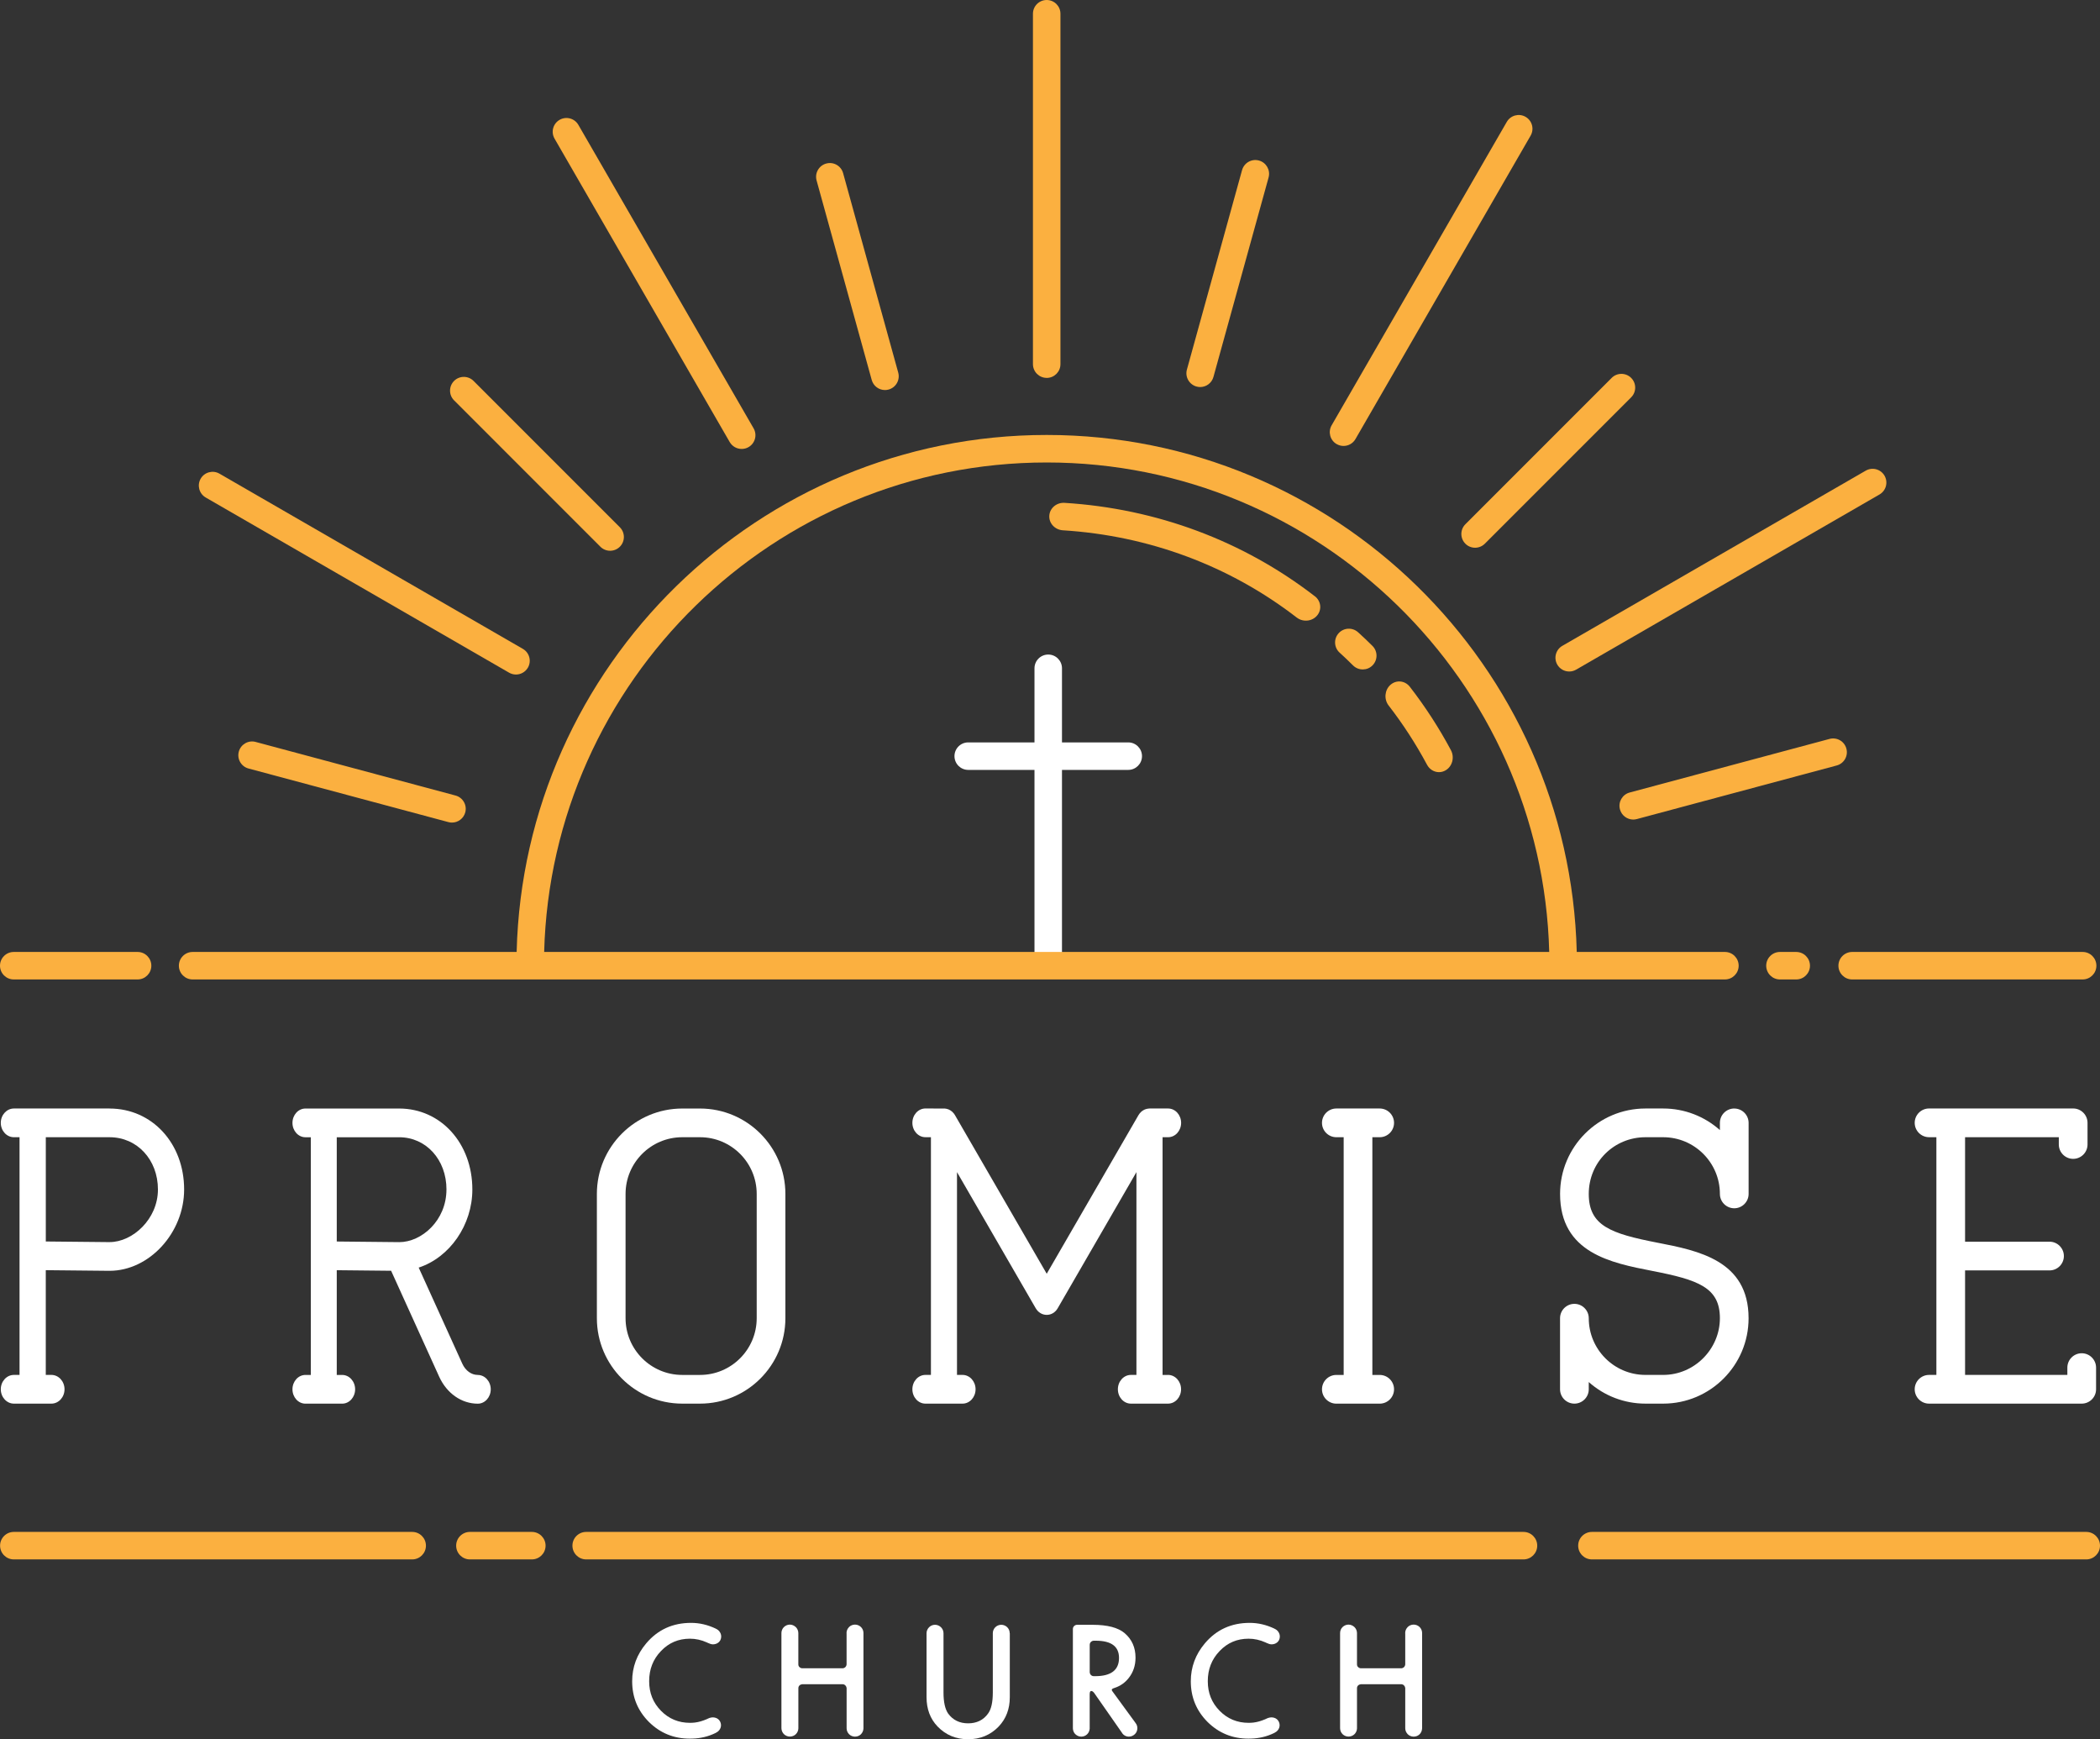 <?xml version="1.0" encoding="UTF-8"?>
<svg id="Layer_2" data-name="Layer 2" xmlns="http://www.w3.org/2000/svg" viewBox="0 0 791.27 655.25">
  <rect x="0" y="0" width="791.27" height="655.25" fill="#333333" stroke="none"/>
  <defs>
    <style>
      .cls-1 {
        fill: #fff;
      }

      .cls-2 {
        fill: #fbb040;
      }
    </style>
  </defs>
  <g>
    <path class="cls-1" d="M267.43,647.22c.74-.25,1.49-.26,2.23-.03,.74,.24,1.3,.7,1.66,1.39,.2,.38,.31,.77,.34,1.18,.03,.41-.02,.8-.15,1.17-.13,.37-.32,.71-.59,1.02-.26,.31-.59,.56-.97,.76-.07,.04-.14,.07-.19,.11-.05,.04-.12,.07-.19,.11-1.38,.67-2.8,1.18-4.26,1.52-1.46,.34-2.93,.54-4.39,.57-.18,0-.35,0-.52,.01-.16,0-.33,.01-.49,.01-6.02,0-11.16-2.1-15.4-6.29-4.21-4.23-6.31-9.33-6.31-15.32,0-5.35,1.77-10.12,5.31-14.31,4.34-5.13,9.97-7.7,16.9-7.7,3.14,0,6.22,.72,9.25,2.15,.04,.04,.09,.07,.18,.11,.08,.04,.16,.07,.23,.11,.38,.2,.7,.46,.95,.78,.25,.32,.44,.66,.57,1.03,.13,.37,.18,.76,.15,1.16-.03,.4-.13,.79-.31,1.17-.18,.34-.42,.63-.71,.87-.29,.24-.61,.41-.97,.53-.35,.12-.72,.18-1.1,.18s-.75-.07-1.12-.22c-.09-.04-.2-.08-.33-.14-.11-.04-.24-.08-.38-.14-.15-.05-.3-.13-.46-.22-1.05-.47-2.11-.83-3.17-1.06-1.06-.24-2.14-.35-3.22-.35-4.34,0-7.97,1.55-10.91,4.65-2.98,3.08-4.46,6.87-4.46,11.35s1.49,8.13,4.46,11.16c2.97,3.03,6.62,4.54,10.94,4.54,.31,0,.62,0,.93-.03,.31-.02,.62-.05,.93-.08,.74-.09,1.48-.25,2.2-.46,.73-.22,1.46-.48,2.2-.79,.16-.07,.32-.14,.46-.22,.14-.07,.27-.13,.38-.16,.13-.05,.24-.1,.33-.14Z"/>
    <path class="cls-1" d="M325.34,651.2v.03c-.02,.44-.11,.84-.29,1.21-.17,.37-.4,.69-.68,.97-.28,.27-.61,.49-.99,.64-.38,.15-.79,.23-1.22,.23s-.85-.08-1.24-.25-.73-.39-1.01-.68c-.28-.29-.5-.63-.67-1.01-.16-.38-.24-.79-.24-1.23v-15.13c-.04-.38-.19-.71-.45-.98-.26-.27-.59-.43-.97-.46h-15.32c-.4,.04-.74,.19-1.02,.46s-.42,.62-.42,1.03v15.18c-.02,.44-.11,.84-.29,1.21-.17,.37-.4,.69-.69,.97s-.63,.49-1.01,.64c-.38,.15-.79,.23-1.22,.23s-.85-.09-1.24-.26c-.39-.17-.73-.4-1.01-.68-.28-.28-.5-.62-.67-1.01-.16-.39-.25-.8-.25-1.24v-35.81c0-.43,.08-.85,.25-1.24,.16-.39,.39-.73,.68-1.01,.29-.28,.63-.51,1.01-.68,.38-.17,.79-.26,1.22-.26s.85,.09,1.24,.26c.39,.17,.73,.4,1.02,.68,.29,.28,.52,.62,.69,1.01,.17,.39,.26,.8,.26,1.24v11.78c0,.42,.14,.76,.42,1.03,.28,.27,.62,.43,1.02,.46h15.21c.42-.02,.77-.16,1.05-.43s.44-.62,.48-1.03v-11.65s0-.07-.01-.1c0-.03-.01-.06-.01-.09,0-.43,.09-.84,.26-1.22,.17-.38,.4-.72,.68-1.01,.28-.29,.62-.52,1.01-.68,.39-.16,.8-.25,1.24-.25s.85,.08,1.24,.25c.39,.16,.73,.39,1.02,.68s.52,.63,.68,1.01c.16,.38,.25,.79,.25,1.22v35.95Z"/>
    <path class="cls-1" d="M380.49,615.31v24.11c0,4.43-1.4,8.11-4.19,11.05-3.08,3.19-6.92,4.79-11.51,4.79s-8.43-1.6-11.51-4.79c-2.78-2.9-4.16-6.59-4.16-11.05v-24.11c0-.44,.09-.84,.26-1.23,.17-.38,.4-.72,.69-1.01,.29-.29,.63-.52,1.01-.68s.79-.25,1.22-.25,.85,.08,1.24,.25,.73,.39,1.02,.68c.29,.29,.52,.63,.69,1.01,.17,.38,.26,.79,.26,1.23v22.34c0,3.61,.59,6.27,1.77,7.97,1.8,2.43,4.3,3.65,7.51,3.65s5.74-1.22,7.48-3.65c1.22-1.61,1.82-4.27,1.82-7.97v-22.34c0-.44,.08-.84,.25-1.23,.16-.38,.39-.72,.68-1.01,.29-.29,.63-.52,1.01-.68s.79-.25,1.22-.25,.87,.08,1.26,.25,.73,.39,1.02,.68c.29,.29,.52,.63,.68,1.01,.16,.38,.24,.79,.24,1.23h.03Z"/>
    <path class="cls-1" d="M427.79,649.05c.24,.27,.42,.58,.56,.93,.14,.34,.2,.73,.2,1.14s-.08,.84-.25,1.23-.39,.71-.68,.99c-.29,.28-.63,.51-1.02,.68-.39,.17-.8,.26-1.24,.26-.56,0-1.08-.14-1.55-.41s-.84-.64-1.11-1.12l-10.45-14.97c-.04-.07-.16-.2-.37-.39-.21-.19-.44-.29-.69-.31-.16,0-.3,.08-.41,.23-.11,.15-.17,.46-.19,.91v13.09c-.04,.42-.14,.81-.31,1.17s-.4,.68-.68,.94c-.28,.26-.61,.47-.98,.63-.37,.15-.77,.23-1.21,.23s-.84-.08-1.21-.25c-.37-.16-.7-.38-.99-.65s-.52-.59-.68-.97c-.16-.37-.25-.78-.27-1.21v-37.47c0-.43,.15-.8,.45-1.1,.3-.3,.66-.46,1.08-.48h5.91c5.57,0,9.6,1.05,12.08,3.16,2.72,2.34,4.08,5.41,4.08,9.2,0,2.97-.86,5.54-2.58,7.7-1.38,1.76-3.14,2.99-5.28,3.7-.18,.05-.34,.11-.46,.16s-.24,.11-.33,.16c-.09,.06-.15,.1-.19,.14-.13,.18-.13,.4,0,.65l8.79,12.03Zm-15.16-17.55c6,0,9.01-2.29,9.01-6.88,0-4.32-2.92-6.48-8.76-6.48h-.76c-.42,.02-.77,.17-1.06,.45-.29,.28-.44,.63-.46,1.05v10.39c.04,.42,.19,.76,.46,1.03s.61,.42,1.01,.44h.57Z"/>
    <path class="cls-1" d="M477.92,647.22c.74-.25,1.49-.26,2.23-.03,.74,.24,1.3,.7,1.66,1.39,.2,.38,.31,.77,.34,1.18,.03,.41-.02,.8-.15,1.17-.13,.37-.32,.71-.59,1.02-.26,.31-.59,.56-.97,.76-.07,.04-.14,.07-.19,.11-.05,.04-.12,.07-.19,.11-1.38,.67-2.8,1.18-4.26,1.52s-2.93,.54-4.39,.57c-.18,0-.35,0-.52,.01-.16,0-.33,.01-.49,.01-6.02,0-11.16-2.1-15.4-6.29-4.21-4.23-6.31-9.33-6.31-15.32,0-5.35,1.77-10.12,5.31-14.31,4.34-5.13,9.97-7.7,16.9-7.7,3.14,0,6.22,.72,9.25,2.15,.04,.04,.1,.07,.18,.11,.08,.04,.16,.07,.23,.11,.38,.2,.7,.46,.95,.78s.44,.66,.57,1.03c.13,.37,.18,.76,.15,1.16s-.13,.79-.31,1.17c-.18,.34-.42,.63-.71,.87-.29,.24-.61,.41-.97,.53-.35,.12-.72,.18-1.1,.18s-.75-.07-1.12-.22c-.09-.04-.2-.08-.33-.14-.11-.04-.24-.08-.38-.14-.15-.05-.3-.13-.46-.22-1.05-.47-2.11-.83-3.17-1.06-1.06-.24-2.14-.35-3.22-.35-4.34,0-7.97,1.55-10.91,4.65-2.97,3.08-4.46,6.87-4.46,11.35s1.49,8.13,4.46,11.16c2.98,3.03,6.62,4.54,10.94,4.54,.31,0,.62,0,.93-.03s.62-.05,.93-.08c.74-.09,1.48-.25,2.2-.46,.73-.22,1.46-.48,2.2-.79,.16-.07,.32-.14,.46-.22,.14-.07,.27-.13,.38-.16,.13-.05,.24-.1,.33-.14Z"/>
    <path class="cls-1" d="M535.83,651.2v.03c-.02,.44-.11,.84-.28,1.21-.17,.37-.4,.69-.68,.97-.28,.27-.61,.49-.99,.64-.38,.15-.79,.23-1.22,.23s-.85-.08-1.24-.25c-.39-.16-.73-.39-1.01-.68-.28-.29-.5-.63-.67-1.01s-.25-.79-.25-1.23v-15.13c-.04-.38-.19-.71-.45-.98s-.59-.43-.97-.46h-15.32c-.4,.04-.74,.19-1.02,.46-.28,.27-.42,.62-.42,1.03v15.18c-.02,.44-.11,.84-.29,1.21-.17,.37-.4,.69-.69,.97s-.63,.49-1.01,.64c-.38,.15-.79,.23-1.22,.23s-.85-.09-1.24-.26c-.39-.17-.73-.4-1.01-.68-.28-.28-.5-.62-.67-1.01-.16-.39-.24-.8-.24-1.24v-35.81c0-.43,.08-.85,.24-1.24,.16-.39,.39-.73,.68-1.01,.29-.28,.63-.51,1.01-.68,.38-.17,.79-.26,1.23-.26s.85,.09,1.24,.26c.39,.17,.73,.4,1.02,.68,.29,.28,.52,.62,.69,1.01,.17,.39,.26,.8,.26,1.24v11.78c0,.42,.14,.76,.42,1.03,.28,.27,.62,.43,1.02,.46h15.21c.42-.02,.77-.16,1.05-.43,.28-.27,.44-.62,.48-1.03v-11.65s0-.07-.01-.1c0-.03-.01-.06-.01-.09,0-.43,.09-.84,.26-1.22,.17-.38,.4-.72,.68-1.01,.28-.29,.62-.52,1.01-.68,.39-.16,.8-.25,1.24-.25s.85,.08,1.24,.25c.39,.16,.73,.39,1.02,.68s.52,.63,.68,1.01c.16,.38,.25,.79,.25,1.22v35.95Z"/>
  </g>
  <path class="cls-2" d="M155.31,587.51H5.21c-2.86,0-5.18-2.32-5.18-5.18s2.32-5.18,5.18-5.18H155.31c2.86,0,5.18,2.32,5.18,5.18s-2.32,5.18-5.18,5.18"/>
  <path class="cls-2" d="M200.39,587.51h-23.33c-2.86,0-5.18-2.32-5.18-5.18s2.32-5.18,5.18-5.18h23.33c2.86,0,5.18,2.32,5.18,5.18s-2.32,5.18-5.18,5.18"/>
  <path class="cls-2" d="M574.04,587.51H220.87c-2.86,0-5.18-2.32-5.18-5.18s2.32-5.18,5.18-5.18h353.17c2.86,0,5.18,2.32,5.18,5.18s-2.32,5.18-5.18,5.18"/>
  <path class="cls-2" d="M786.09,587.51h-186.26c-2.86,0-5.18-2.32-5.18-5.18s2.32-5.18,5.18-5.18h186.26c2.86,0,5.18,2.32,5.18,5.18s-2.32,5.18-5.18,5.18"/>
  <path class="cls-1" d="M41.27,417.63H5.24c-2.72,0-4.94,2.43-4.94,5.41s2.22,5.41,4.94,5.41h2.12v89.55h-2.12c-2.73,0-4.94,2.43-4.94,5.41s2.22,5.41,4.94,5.41h14.13c2.73,0,4.94-2.43,4.94-5.41s-2.22-5.41-4.94-5.41h-2.12v-39.46l24.02,.24c14.98,0,28.11-14.32,28.11-30.64,0-17.39-12.08-30.5-28.11-30.5m.05,50.33l-24.06-.24v-39.28h24.02c10.39,0,18.23,8.46,18.23,19.68s-9.59,19.83-18.18,19.83"/>
  <path class="cls-1" d="M180.03,518.01c-2.41,0-4.65-1.62-5.83-4.23l-16.44-36.21c11.68-3.82,20.22-16.03,20.22-29.43,0-17.39-11.86-30.5-27.59-30.5h-35.31c-2.69,0-4.88,2.43-4.88,5.41s2.19,5.41,4.88,5.41h2.04v89.55h-2.04c-2.69,0-4.88,2.43-4.88,5.41s2.19,5.41,4.88,5.41h13.85c2.69,0,4.88-2.43,4.88-5.41s-2.19-5.41-4.88-5.41h-2.04v-39.46l20.48,.21,18.11,39.91c2.85,6.27,8.42,10.17,14.55,10.17,2.69,0,4.88-2.43,4.88-5.41s-2.19-5.41-4.88-5.41m-11.81-69.87c0,11.69-9.38,19.83-17.78,19.83l-23.55-.24v-39.28h23.51c10.16,0,17.83,8.46,17.83,19.68"/>
  <path class="cls-1" d="M263.76,417.64h-6.69c-17.74,0-32.17,14.43-32.17,32.17v46.84c0,17.74,14.43,32.17,32.17,32.17h6.69c17.74,0,32.17-14.43,32.17-32.17v-46.84c0-17.74-14.43-32.17-32.17-32.17m0,100.37h-6.69c-11.78,0-21.36-9.58-21.36-21.36v-46.84c0-11.78,9.58-21.36,21.36-21.36h6.69c11.78,0,21.36,9.58,21.36,21.36v46.84c0,11.78-9.58,21.36-21.36,21.36"/>
  <path class="cls-1" d="M440.13,518.01h-2.08v-89.56h2.08c2.71,0,4.91-2.43,4.91-5.41s-2.2-5.41-4.91-5.41h-7l-.36,.03c-.41,.03-.81,.12-1.22,.27l-.24,.09c-.43,.19-.84,.45-1.19,.74-.07,.06-.14,.13-.2,.19-.39,.37-.71,.77-.95,1.19l-34.57,59.75-34.58-59.77c-.24-.42-.54-.8-.94-1.18l-.19-.17c-.36-.31-.76-.56-1.18-.75-.09-.04-.17-.07-.27-.1-.39-.14-.79-.23-1.19-.27l-7.36-.03c-2.71,0-4.91,2.43-4.91,5.41s2.2,5.41,4.91,5.41h2.08v89.56h-2.08c-2.71,0-4.91,2.43-4.91,5.41s2.2,5.41,4.91,5.41h13.99c2.71,0,4.91-2.43,4.91-5.41s-2.2-5.41-4.91-5.41h-2.09v-76.4l29.66,51.28c.9,1.56,2.45,2.5,4.15,2.5s3.24-.93,4.14-2.5l29.66-51.28v76.4h-2.08c-2.71,0-4.91,2.43-4.91,5.41s2.2,5.41,4.91,5.41h13.99c2.71,0,4.91-2.43,4.91-5.41s-2.2-5.41-4.91-5.41"/>
  <path class="cls-1" d="M519.86,428.45c2.98,0,5.41-2.43,5.41-5.41s-2.43-5.41-5.41-5.41h-16.33c-2.98,0-5.41,2.43-5.41,5.41s2.43,5.41,5.41,5.41h2.76v89.56h-2.76c-2.98,0-5.41,2.43-5.41,5.41s2.43,5.41,5.41,5.41h16.33c2.98,0,5.41-2.42,5.41-5.41s-2.43-5.41-5.41-5.41h-2.76v-89.56h2.76Z"/>
  <path class="cls-1" d="M653.46,417.63c-2.98,0-5.41,2.43-5.41,5.41v2.72c-5.85-5.21-13.41-8.13-21.36-8.13h-6.69c-17.74,0-32.17,14.43-32.17,32.17,0,22.26,19.24,26,34.69,29.01,17.35,3.37,25.53,6.23,25.53,17.83s-9.58,21.36-21.36,21.36h-6.69c-11.78,0-21.36-9.58-21.36-21.36,0-2.98-2.43-5.41-5.41-5.41s-5.41,2.43-5.41,5.41v26.77c0,2.98,2.42,5.41,5.41,5.41s5.41-2.43,5.41-5.41v-2.72c5.85,5.21,13.41,8.13,21.36,8.13h6.69c17.74,0,32.17-14.43,32.17-32.17,0-21.78-19.01-25.48-34.28-28.45-17.63-3.43-25.94-6.36-25.94-18.39s9.58-21.36,21.36-21.36h6.69c11.78,0,21.36,9.58,21.36,21.36,0,2.98,2.43,5.41,5.41,5.41s5.41-2.43,5.41-5.41v-26.76c0-2.98-2.43-5.41-5.41-5.41"/>
  <path class="cls-1" d="M784.38,509.84c-2.98,0-5.41,2.43-5.41,5.41v2.75h-38.54v-39.37h31.82c2.98,0,5.41-2.43,5.41-5.41s-2.43-5.41-5.41-5.41h-31.82v-39.37h35.32v2.75c0,2.98,2.43,5.41,5.41,5.41s5.41-2.43,5.41-5.41v-8.16c0-2.98-2.43-5.41-5.41-5.41h-54.3c-2.98,0-5.41,2.43-5.41,5.41s2.43,5.41,5.41,5.41h2.76v89.56h-2.76c-2.98,0-5.41,2.43-5.41,5.41s2.43,5.41,5.41,5.41h57.52c2.98,0,5.41-2.43,5.41-5.41v-8.16c0-2.98-2.43-5.41-5.41-5.41"/>
  <path class="cls-1" d="M425.12,279.7h-24.97v-27.92c0-2.86-2.32-5.18-5.18-5.18s-5.18,2.32-5.18,5.18v27.92h-24.97c-2.86,0-5.18,2.32-5.18,5.18s2.32,5.18,5.18,5.18h24.97v73.43c0,2.86,2.32,5.18,5.18,5.18s5.18-2.32,5.18-5.18v-73.43h24.97c2.86,0,5.18-2.32,5.18-5.18s-2.32-5.18-5.18-5.18"/>
  <path class="cls-2" d="M51.84,358.65H5.18c-2.86,0-5.18,2.32-5.18,5.18s2.32,5.18,5.18,5.18H51.84c2.86,0,5.18-2.32,5.18-5.18s-2.32-5.18-5.18-5.18"/>
  <path class="cls-2" d="M649.94,358.65h-55.83c-2.67-107.86-91.23-194.78-199.72-194.78s-197.05,86.92-199.72,194.78H72.58c-2.86,0-5.18,2.32-5.18,5.18s2.32,5.18,5.18,5.18H649.94c2.86,0,5.18-2.32,5.18-5.18s-2.32-5.18-5.18-5.18m-255.55-184.41c102.77,0,186.69,82.27,189.35,184.41H205.04c2.67-102.14,86.58-184.41,189.35-184.41"/>
  <path class="cls-2" d="M676.81,358.65h-6.13c-2.86,0-5.18,2.32-5.18,5.18s2.32,5.18,5.18,5.18h6.13c2.86,0,5.18-2.32,5.18-5.18s-2.32-5.18-5.18-5.18"/>
  <path class="cls-2" d="M784.73,358.65h-86.84c-2.86,0-5.18,2.32-5.18,5.18s2.32,5.18,5.18,5.18h86.84c2.86,0,5.18-2.32,5.18-5.18s-2.32-5.18-5.18-5.18"/>
  <path class="cls-2" d="M394.39,142.38c2.86,0,5.18-2.32,5.18-5.18V5.18c0-2.86-2.32-5.18-5.18-5.18s-5.18,2.32-5.18,5.18V137.19c0,2.86,2.32,5.18,5.18,5.18"/>
  <path class="cls-2" d="M274.96,166.55c.96,1.66,2.7,2.59,4.5,2.59,.88,0,1.77-.22,2.59-.69,2.48-1.43,3.33-4.6,1.9-7.08L217.93,47.05c-1.43-2.48-4.6-3.33-7.08-1.9-2.48,1.43-3.33,4.6-1.9,7.08l66,114.32Z"/>
  <path class="cls-2" d="M77.5,187.43l114.32,66c.82,.47,1.71,.7,2.59,.7,1.79,0,3.53-.93,4.5-2.59,1.43-2.48,.58-5.65-1.9-7.08l-114.32-66.01c-2.48-1.43-5.65-.58-7.08,1.9s-.58,5.65,1.9,7.08"/>
  <path class="cls-2" d="M226.22,205.98c1.01,1.01,2.34,1.52,3.67,1.52s2.65-.51,3.67-1.52c2.02-2.02,2.02-5.31,0-7.33l-55.13-55.14c-2.02-2.02-5.31-2.02-7.33,0-2.03,2.03-2.03,5.31,0,7.33l55.13,55.14Z"/>
  <path class="cls-2" d="M96.33,279.52c-2.76-.74-5.61,.9-6.35,3.67-.74,2.76,.9,5.61,3.66,6.35l75.31,20.19c.45,.12,.9,.18,1.35,.18,2.29,0,4.38-1.53,5.01-3.84,.74-2.76-.9-5.61-3.66-6.35l-75.31-20.19Z"/>
  <path class="cls-2" d="M328.46,143.15c.63,2.3,2.72,3.8,4.99,3.8,.46,0,.92-.06,1.38-.19,2.76-.76,4.38-3.62,3.62-6.38l-20.77-75.15c-.76-2.76-3.62-4.38-6.38-3.61-2.76,.76-4.38,3.62-3.61,6.38l20.77,75.15Z"/>
  <path class="cls-2" d="M503.65,167.31c.82,.47,1.71,.7,2.59,.7,1.79,0,3.54-.93,4.49-2.59l66-114.32c1.43-2.48,.58-5.65-1.9-7.08-2.48-1.43-5.65-.58-7.08,1.9l-66,114.32c-1.43,2.48-.58,5.65,1.9,7.08"/>
  <path class="cls-2" d="M586.78,250.4c.96,1.66,2.7,2.59,4.49,2.59,.88,0,1.77-.22,2.59-.69l114.32-66c2.48-1.43,3.33-4.6,1.9-7.08-1.43-2.48-4.6-3.33-7.08-1.9l-114.32,66c-2.48,1.43-3.33,4.6-1.9,7.08"/>
  <path class="cls-2" d="M552.14,204.84c1.01,1.01,2.34,1.52,3.67,1.52s2.65-.51,3.67-1.52l55.13-55.14c2.03-2.02,2.03-5.31,0-7.33-2.02-2.02-5.31-2.02-7.33,0l-55.13,55.14c-2.02,2.02-2.02,5.31,0,7.33"/>
  <path class="cls-2" d="M695.71,282.05c-.74-2.77-3.58-4.4-6.35-3.66l-75.31,20.19c-2.77,.74-4.41,3.59-3.66,6.35,.62,2.31,2.72,3.84,5,3.84,.45,0,.9-.06,1.35-.18l75.31-20.19c2.77-.74,4.41-3.58,3.66-6.35"/>
  <path class="cls-2" d="M450.85,145.63c.46,.13,.93,.19,1.38,.19,2.27,0,4.36-1.51,4.99-3.81l20.78-75.15c.76-2.76-.86-5.62-3.62-6.38-2.76-.77-5.61,.86-6.38,3.62l-20.78,75.15c-.76,2.76,.86,5.61,3.62,6.38"/>
  <path class="cls-2" d="M546.7,282.62c-4.49-8.39-9.7-16.43-15.48-23.88-1.83-2.35-5.09-2.68-7.3-.73-2.21,1.95-2.51,5.44-.69,7.79,5.4,6.97,10.27,14.48,14.47,22.32,.96,1.79,2.7,2.79,4.5,2.79,.87,0,1.76-.23,2.57-.73,2.49-1.51,3.35-4.89,1.93-7.55"/>
  <path class="cls-2" d="M511.72,238.21c-2.12-1.93-5.4-1.76-7.32,.35-1.92,2.12-1.77,5.4,.36,7.32,1.73,1.57,3.43,3.19,5.06,4.82,1.04,1.03,2.4,1.54,3.76,1.51s2.58-.53,3.57-1.52c2.02-2.03,2.02-5.31,0-7.33-1.75-1.74-3.57-3.48-5.42-5.15"/>
  <path class="cls-2" d="M495.42,224.64c-26.99-20.86-59.6-33.03-94.3-35.19-3-.19-5.57,1.98-5.75,4.83s2.11,5.32,5.11,5.51c32.43,2.02,62.91,13.39,88.13,32.88,.92,.71,2,1.09,3.09,1.15,1.7,.11,3.41-.55,4.56-1.9,1.89-2.22,1.51-5.48-.83-7.29"/>
</svg>